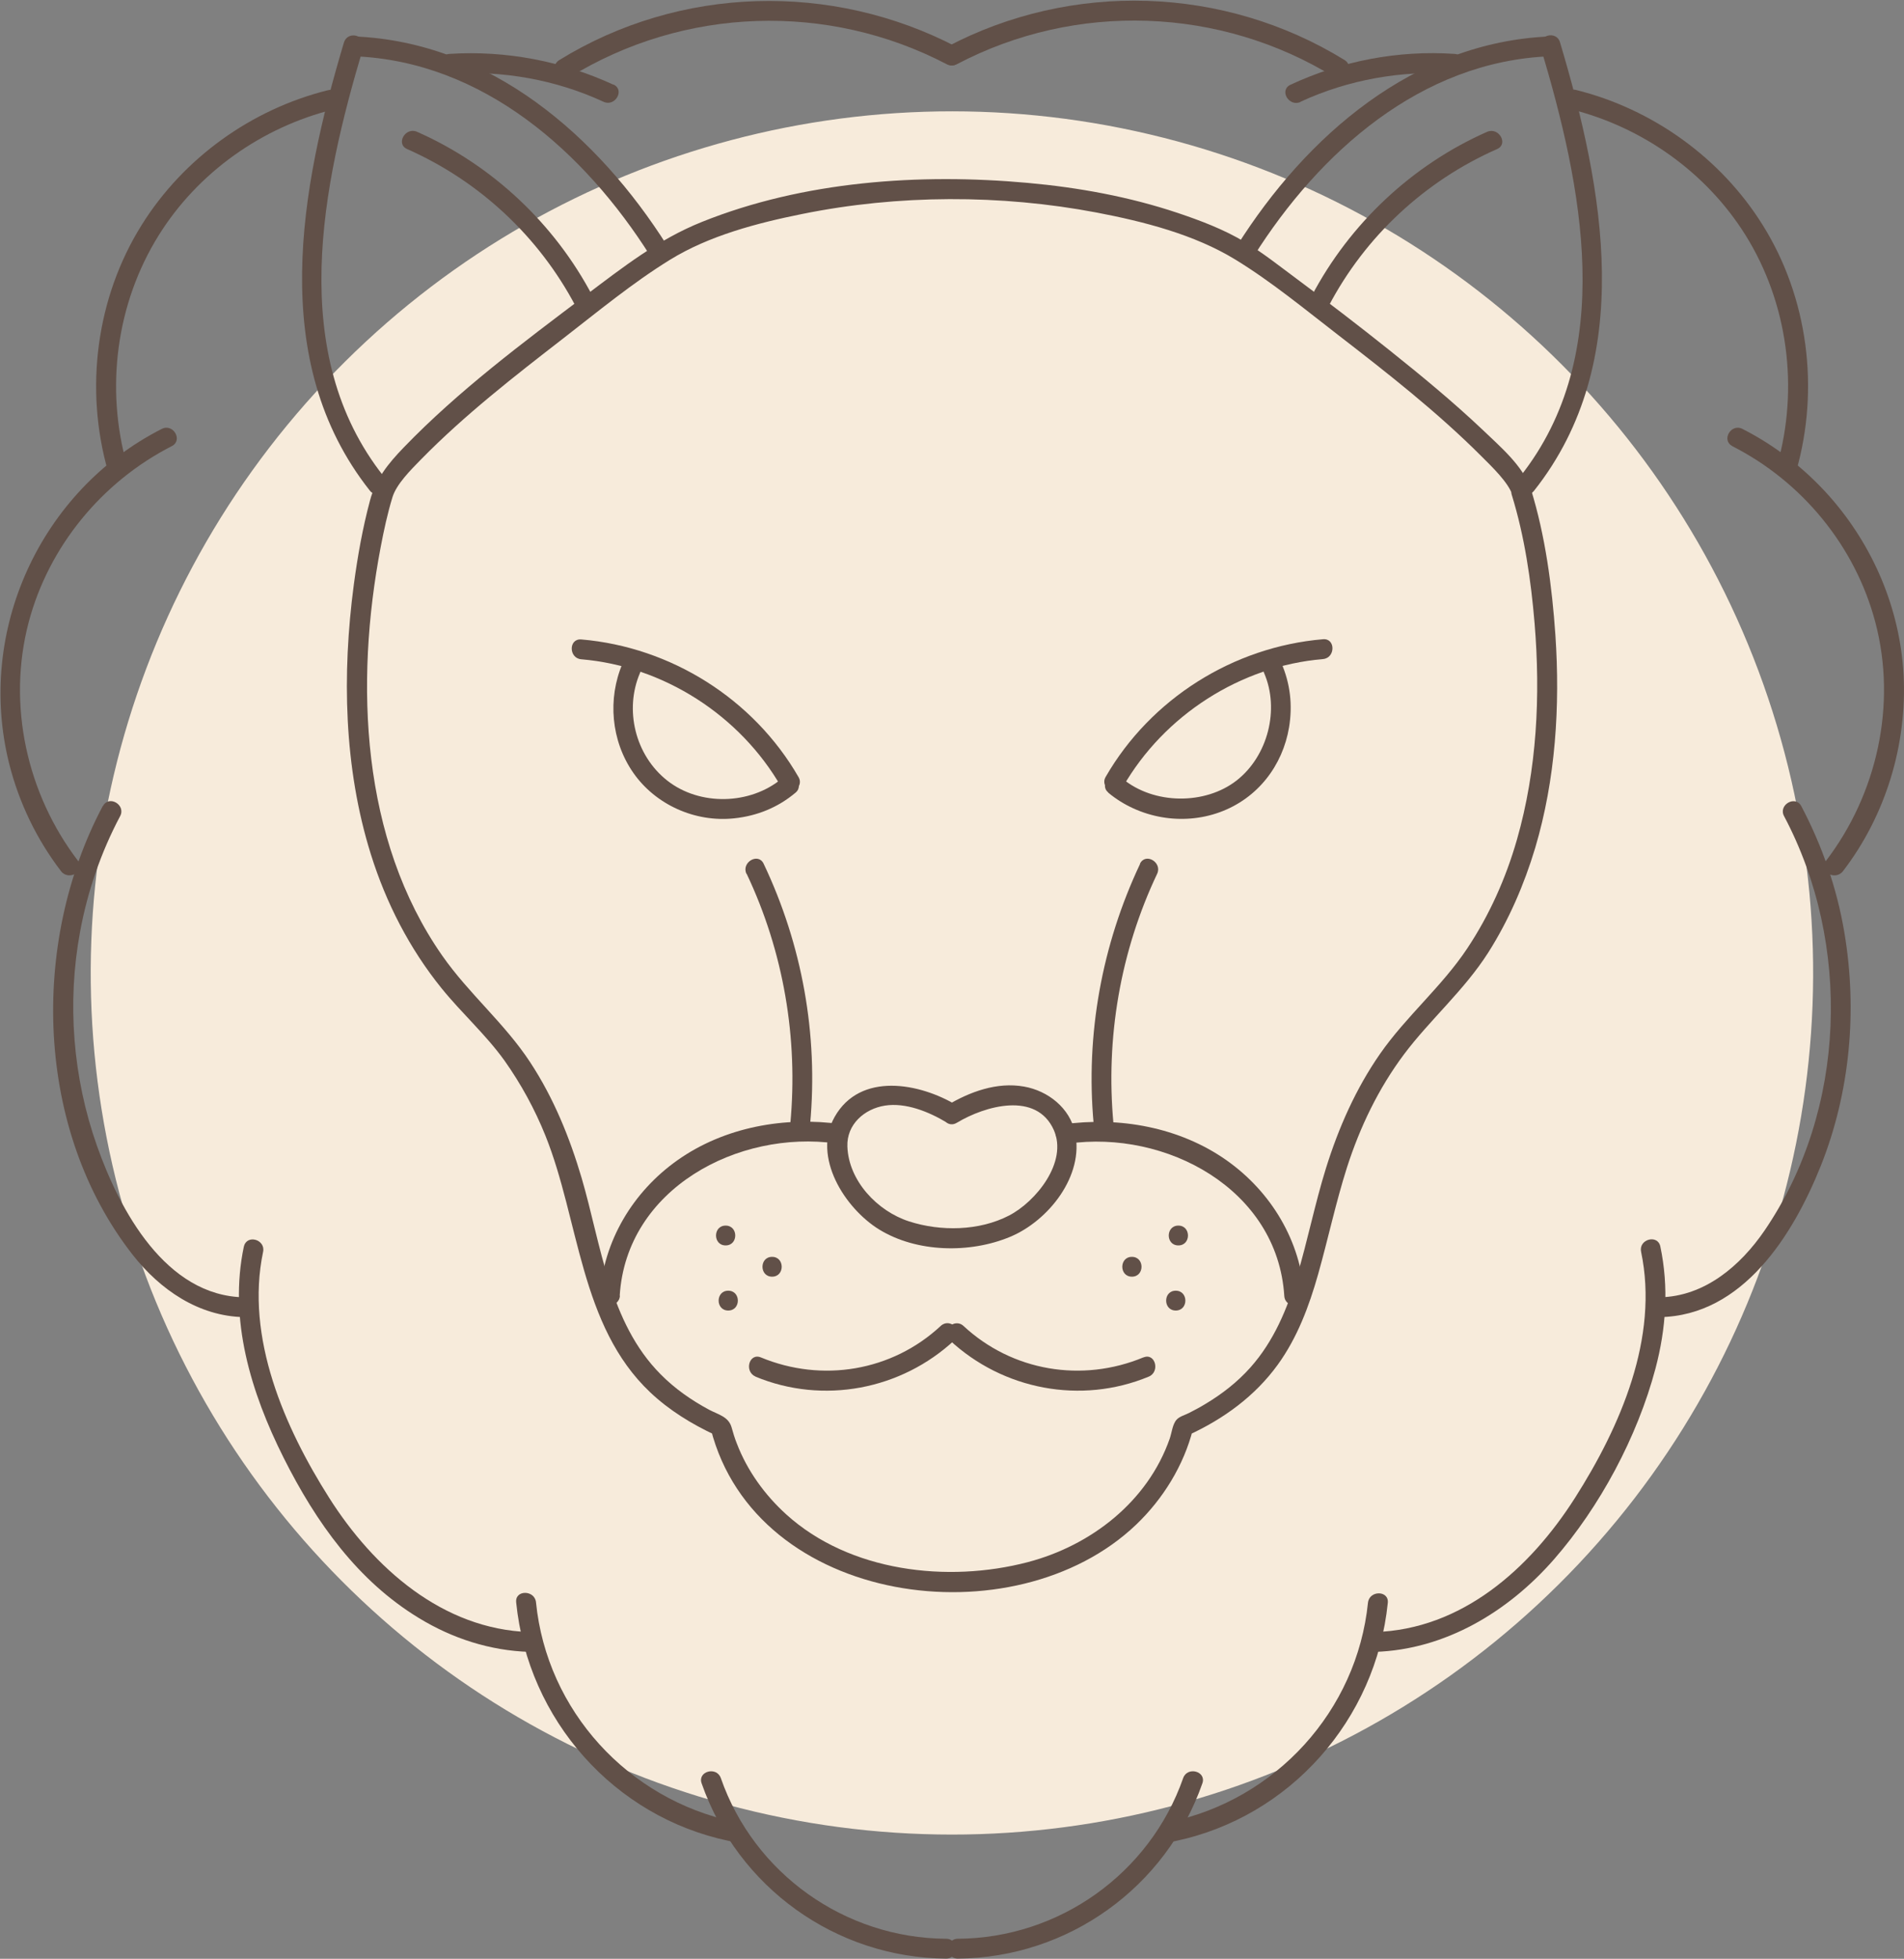 <?xml version="1.0" encoding="UTF-8"?> <svg xmlns="http://www.w3.org/2000/svg" id="Layer_2" data-name="Layer 2" viewBox="0 0 95.09 97.78"><rect x="0" y="0" width="95.09" height="97.78" fill="#808080" stroke="none"/><defs><style> .cls-1 { fill: #f7ebdb; } .cls-1, .cls-2 { stroke-width: 0px; } .cls-2 { fill: #615048; } </style></defs><g id="OBJECTS"><g><circle class="cls-1" cx="47.54" cy="48.57" r="43.01" transform="translate(-10.65 83.68) rotate(-76.72)"></circle><g><path class="cls-2" d="m33.33,12.28c-3.47-5.49-8.84-10.18-15.62-10.46-.64-.03-.64.97,0,.99,6.41.26,11.49,4.78,14.77,9.97.34.54,1.2.04.86-.5h0Z"></path><path class="cls-2" d="m17.18,2.11c-2.17,7.27-3.84,15.9,1.29,22.38.4.5,1.09-.21.7-.7-4.87-6.15-3.08-14.55-1.03-21.41.18-.61-.77-.88-.96-.26h0Z"></path><path class="cls-2" d="m29.6,14.79c-1.9-3.62-5.03-6.56-8.77-8.21-.58-.26-1.08.6-.5.86,3.6,1.59,6.58,4.36,8.42,7.85.3.57,1.15.06.86-.5h0Z"></path><path class="cls-2" d="m30.95,64.68c.33-5.35,5.92-8.29,10.81-7.6.63.09.9-.87.27-.96-2.82-.4-5.84.13-8.2,1.8-2.22,1.57-3.7,4.03-3.87,6.76-.04.64.96.64,1,0h0Z"></path><path class="cls-2" d="m37.73,68.72c3.38,1.4,7.28.66,9.95-1.83.47-.44-.23-1.14-.7-.7-2.43,2.26-5.92,2.84-8.98,1.57-.59-.24-.85.71-.26.96h0Z"></path><path class="cls-2" d="m76.46,24.43c-.39-1.18-1.56-2.15-2.42-2.98-1.48-1.4-3.06-2.7-4.65-3.97s-3.07-2.4-4.63-3.56c-.85-.63-1.7-1.31-2.61-1.85-1.03-.62-2.2-1.06-3.33-1.44-2.42-.81-4.95-1.27-7.49-1.5-5.4-.49-11.2-.09-16.28,1.95-2.17.87-3.94,2.26-5.8,3.66-3.13,2.36-6.36,4.77-9.09,7.6-.77.8-1.39,1.56-1.68,2.64-.37,1.38-.62,2.79-.81,4.21-.59,4.46-.5,9.13.85,13.45.76,2.43,1.93,4.71,3.53,6.69,1.01,1.25,2.21,2.31,3.15,3.62.82,1.16,1.51,2.42,2.04,3.74,1.7,4.23,1.72,9.49,5.23,12.81.95.9,2.08,1.59,3.26,2.14l-.23-.3c2.26,8.82,15.16,10.57,21.24,4.77,1.35-1.29,2.38-2.96,2.84-4.77l-.23.3c1.76-.81,3.32-1.94,4.46-3.51.98-1.35,1.57-2.93,2.02-4.52.5-1.77.88-3.57,1.44-5.33.65-2.02,1.57-3.94,2.85-5.65s3-3.19,4.2-5.07c1.03-1.62,1.8-3.4,2.35-5.23,1.02-3.43,1.25-7.07,1.01-10.63-.17-2.43-.5-4.94-1.22-7.27-.19-.61-1.15-.35-.96.27.64,2.07.96,4.26,1.14,6.41.3,3.61.12,7.31-.88,10.8-.55,1.92-1.37,3.76-2.48,5.43-1.27,1.91-3.05,3.39-4.36,5.27-1.21,1.74-2.07,3.69-2.7,5.71-.55,1.77-.91,3.59-1.44,5.37-.49,1.65-1.17,3.27-2.33,4.57-.65.73-1.42,1.33-2.26,1.83-.26.16-.53.3-.8.44-.19.1-.47.17-.62.33-.21.22-.25.66-.35.95-1.1,3.15-3.93,5.34-7.09,6.17-4.01,1.05-8.9.48-12.06-2.38-1.07-.97-1.95-2.18-2.47-3.54-.11-.27-.19-.55-.27-.83-.16-.52-.67-.62-1.12-.86-.89-.48-1.71-1.05-2.42-1.77-2.57-2.59-2.96-6.44-3.94-9.79-.6-2.03-1.4-4-2.57-5.78-1.27-1.94-3.07-3.43-4.39-5.32-4.07-5.82-4.37-13.61-3.08-20.39.16-.84.34-1.68.59-2.5.2-.65.9-1.35,1.44-1.9,2.17-2.21,4.64-4.13,7.08-6.02,1.73-1.34,3.46-2.77,5.32-3.92,1.97-1.22,4.39-1.85,6.63-2.3,4.79-.97,9.9-.98,14.7-.07,2.35.45,4.87,1.09,6.93,2.35,1.8,1.1,3.48,2.49,5.14,3.77,2.46,1.9,4.94,3.84,7.14,6.04.53.53,1.34,1.3,1.55,1.93s1.17.35.96-.27Z"></path><path class="cls-2" d="m62.62,12.78c3.28-5.19,8.35-9.71,14.77-9.97.64-.03.64-1.02,0-.99-6.78.28-12.15,4.96-15.62,10.46-.34.54.52,1.04.86.5h0Z"></path><path class="cls-2" d="m76.95,2.38c2.05,6.86,3.84,15.26-1.03,21.41-.39.5.31,1.2.7.7,5.13-6.48,3.46-15.1,1.29-22.38-.18-.61-1.14-.35-.96.26h0Z"></path><path class="cls-2" d="m66.35,15.29c1.83-3.49,4.81-6.26,8.42-7.85.58-.26.08-1.11-.5-.86-3.74,1.65-6.87,4.59-8.77,8.21-.3.56.56,1.07.86.5h0Z"></path><path class="cls-2" d="m53.33,57.09c4.88-.7,10.47,2.25,10.81,7.6.04.64,1.04.64,1,0-.17-2.73-1.65-5.19-3.87-6.76-2.36-1.67-5.38-2.2-8.2-1.8-.63.09-.36,1.05.27.96h0Z"></path><path class="cls-2" d="m57.1,67.76c-3.06,1.27-6.55.69-8.98-1.57-.47-.43-1.17.27-.7.7,2.67,2.49,6.57,3.23,9.95,1.83.58-.24.33-1.2-.26-.96h0Z"></path><path class="cls-2" d="m47.8,56.04c1.38-.83,3.96-1.58,4.83.37.71,1.6-.9,3.58-2.24,4.27-1.49.77-3.41.8-4.99.29s-3.02-2.02-3.08-3.74c-.04-1.1.85-1.88,1.88-2.04s2.18.3,3.09.85c.55.33,1.05-.53.5-.86-1.85-1.12-4.83-1.69-6.11.58-1.12,2,.51,4.55,2.22,5.61,1.88,1.16,4.54,1.21,6.55.37,1.9-.79,3.71-3.04,3.24-5.21-.26-1.22-1.35-2.08-2.55-2.29-1.35-.24-2.71.26-3.86.95-.55.33-.05,1.19.5.86Z"></path><path class="cls-2" d="m29.03,32.91c4.12.35,7.93,2.8,9.99,6.38.32.55,1.18.05.86-.5-2.25-3.9-6.37-6.49-10.85-6.87-.64-.05-.63.94,0,.99h0Z"></path><path class="cls-2" d="m39.04,38.87c-1.58,1.31-4.09,1.37-5.71.1s-2.15-3.55-1.37-5.37c.11-.25.07-.53-.18-.68-.21-.12-.57-.07-.68.18-.77,1.78-.58,3.89.53,5.48s3.08,2.48,5.04,2.27c1.14-.12,2.18-.54,3.06-1.28.49-.41-.21-1.11-.7-.7h0Z"></path><path class="cls-2" d="m66.07,31.91c-4.48.38-8.6,2.97-10.85,6.87-.32.55.54,1.05.86.5,2.06-3.58,5.87-6.03,9.99-6.38.63-.05.64-1.05,0-.99h0Z"></path><path class="cls-2" d="m55.35,39.57c1.53,1.27,3.7,1.66,5.58.97s3.13-2.32,3.45-4.24c.18-1.1.06-2.18-.39-3.21-.11-.25-.47-.3-.68-.18-.26.15-.28.43-.18.68.79,1.82.19,4.15-1.37,5.37s-4.13,1.22-5.71-.1c-.49-.41-1.19.29-.7.7h0Z"></path><path class="cls-2" d="m28.44,3.86c5.72-3.52,12.9-3.76,18.85-.65.57.3,1.08-.57.5-.86-6.26-3.27-13.84-3.06-19.86.65-.55.34-.05,1.2.5.86h0Z"></path><path class="cls-2" d="m30.64,4.23c-2.56-1.18-5.37-1.72-8.19-1.54-.63.04-.64,1.03,0,.99,2.64-.17,5.29.29,7.69,1.4.58.27,1.08-.59.5-.86h0Z"></path><path class="cls-2" d="m16.39,4.5c-3.83.95-7.23,3.39-9.32,6.74-2.27,3.63-2.85,8.18-1.68,12.28.17.61,1.13.35.96-.26-1.1-3.86-.55-8.11,1.58-11.52,1.96-3.14,5.15-5.39,8.73-6.28.62-.15.36-1.11-.26-.96h0Z"></path><path class="cls-2" d="m8.08,21.41C2,24.5-1.2,31.52.46,38.13c.49,1.94,1.37,3.77,2.59,5.36.38.5,1.25,0,.86-.5-2.57-3.35-3.56-7.81-2.48-11.92,1-3.79,3.66-7.02,7.15-8.8.57-.29.07-1.15-.5-.86h0Z"></path><path class="cls-2" d="m5.13,40.24c-3.63,6.85-3.38,16.16,1.49,22.39,1.37,1.75,3.3,3.08,5.58,3.12.64.01.64-.98,0-.99-3.92-.06-6.22-4.34-7.36-7.57-1.2-3.4-1.5-7.13-.84-10.68.37-2.01,1.04-3.96,2-5.77.3-.56-.56-1.07-.86-.5h0Z"></path><path class="cls-2" d="m12.18,62.22c-.77,3.64.35,7.29,1.98,10.54s3.71,6.16,6.76,8.01c1.67,1.02,3.56,1.63,5.52,1.69.64.02.64-.97,0-.99-4.34-.14-7.78-3.2-10-6.7s-4.2-8-3.3-12.28c.13-.62-.82-.89-.96-.26h0Z"></path><path class="cls-2" d="m25.78,80c.59,5.84,4.88,10.7,10.64,11.9.62.13.89-.83.26-.96-5.3-1.11-9.37-5.54-9.91-10.95-.06-.63-1.06-.64-.99,0h0Z"></path><path class="cls-2" d="m35.04,89.02c1.81,5.19,6.7,8.71,12.21,8.75.64,0,.64-.99,0-.99-5.05-.03-9.59-3.25-11.25-8.02-.21-.6-1.17-.34-.96.26h0Z"></path><path class="cls-2" d="m47.8,3.2c5.94-3.12,13.14-2.86,18.84.65.55.34,1.05-.53.5-.86-6.02-3.7-13.61-3.94-19.85-.65-.57.3-.07,1.16.5.86h0Z"></path><path class="cls-2" d="m64.95,5.08c2.4-1.11,5.05-1.57,7.69-1.4.64.04.63-.95,0-.99-2.82-.19-5.63.35-8.19,1.54-.58.27-.08,1.12.5.86h0Z"></path><path class="cls-2" d="m78.44,5.45c3.58.89,6.77,3.15,8.73,6.28,2.13,3.41,2.68,7.66,1.58,11.52-.18.62.78.88.96.26,1.17-4.1.59-8.66-1.68-12.28-2.09-3.35-5.5-5.79-9.32-6.74-.62-.15-.88.8-.26.96h0Z"></path><path class="cls-2" d="m86.51,22.27c3.49,1.77,6.15,5,7.15,8.8,1.08,4.1.09,8.57-2.48,11.92-.39.51.47,1,.86.5,2.13-2.77,3.21-6.31,3.03-9.8-.18-3.29-1.51-6.43-3.69-8.9-1.23-1.39-2.71-2.54-4.36-3.38-.57-.29-1.07.57-.5.86h0Z"></path><path class="cls-2" d="m89.1,40.74c3.38,6.37,3.13,14.67-.97,20.68-1.21,1.77-3,3.3-5.24,3.34-.64.01-.64,1,0,.99,4.15-.07,6.66-4.1,8.04-7.54,1.47-3.68,1.84-7.77,1.18-11.67-.37-2.2-1.11-4.33-2.15-6.3-.3-.56-1.16-.06-.86.5h0Z"></path><path class="cls-2" d="m81.96,62.49c.9,4.29-1.04,8.73-3.3,12.28s-5.66,6.57-10,6.7c-.64.02-.64,1.01,0,.99,3.52-.11,6.67-2.01,8.95-4.62s4.16-6.1,5.07-9.53c.53-2,.67-4.06.24-6.09-.13-.62-1.09-.36-.96.26h0Z"></path><path class="cls-2" d="m68.32,80c-.55,5.41-4.61,9.84-9.91,10.95-.62.13-.36,1.09.26.96,5.76-1.2,10.05-6.07,10.64-11.9.06-.63-.93-.63-.99,0h0Z"></path><path class="cls-2" d="m59.09,88.76c-1.67,4.77-6.2,7.99-11.25,8.02-.64,0-.64,1,0,.99,5.51-.04,10.4-3.56,12.21-8.75.21-.6-.75-.86-.96-.26h0Z"></path><path class="cls-2" d="m36.24,62.17c.64,0,.64-.99,0-.99s-.64.99,0,.99h0Z"></path><path class="cls-2" d="m38.56,63.73c.64,0,.64-.99,0-.99s-.64.99,0,.99h0Z"></path><path class="cls-2" d="m36.37,65.42c.64,0,.64-.99,0-.99s-.64.99,0,.99h0Z"></path><path class="cls-2" d="m58.85,62.17c.64,0,.64-.99,0-.99s-.64.99,0,.99h0Z"></path><path class="cls-2" d="m56.53,63.73c.64,0,.64-.99,0-.99s-.64.99,0,.99h0Z"></path><path class="cls-2" d="m58.72,65.42c.64,0,.64-.99,0-.99s-.64.99,0,.99h0Z"></path><path class="cls-2" d="m37.29,43.62c1.84,3.88,2.58,8.2,2.18,12.48-.06.64.93.63.99,0,.41-4.46-.4-8.94-2.32-12.98-.27-.58-1.13-.07-.86.5h0Z"></path><path class="cls-2" d="m56.94,43.12c-1.91,4.04-2.73,8.53-2.32,12.98.06.63,1.05.64.99,0-.4-4.28.34-8.6,2.18-12.48.27-.57-.58-1.08-.86-.5h0Z"></path></g></g></g></svg> 